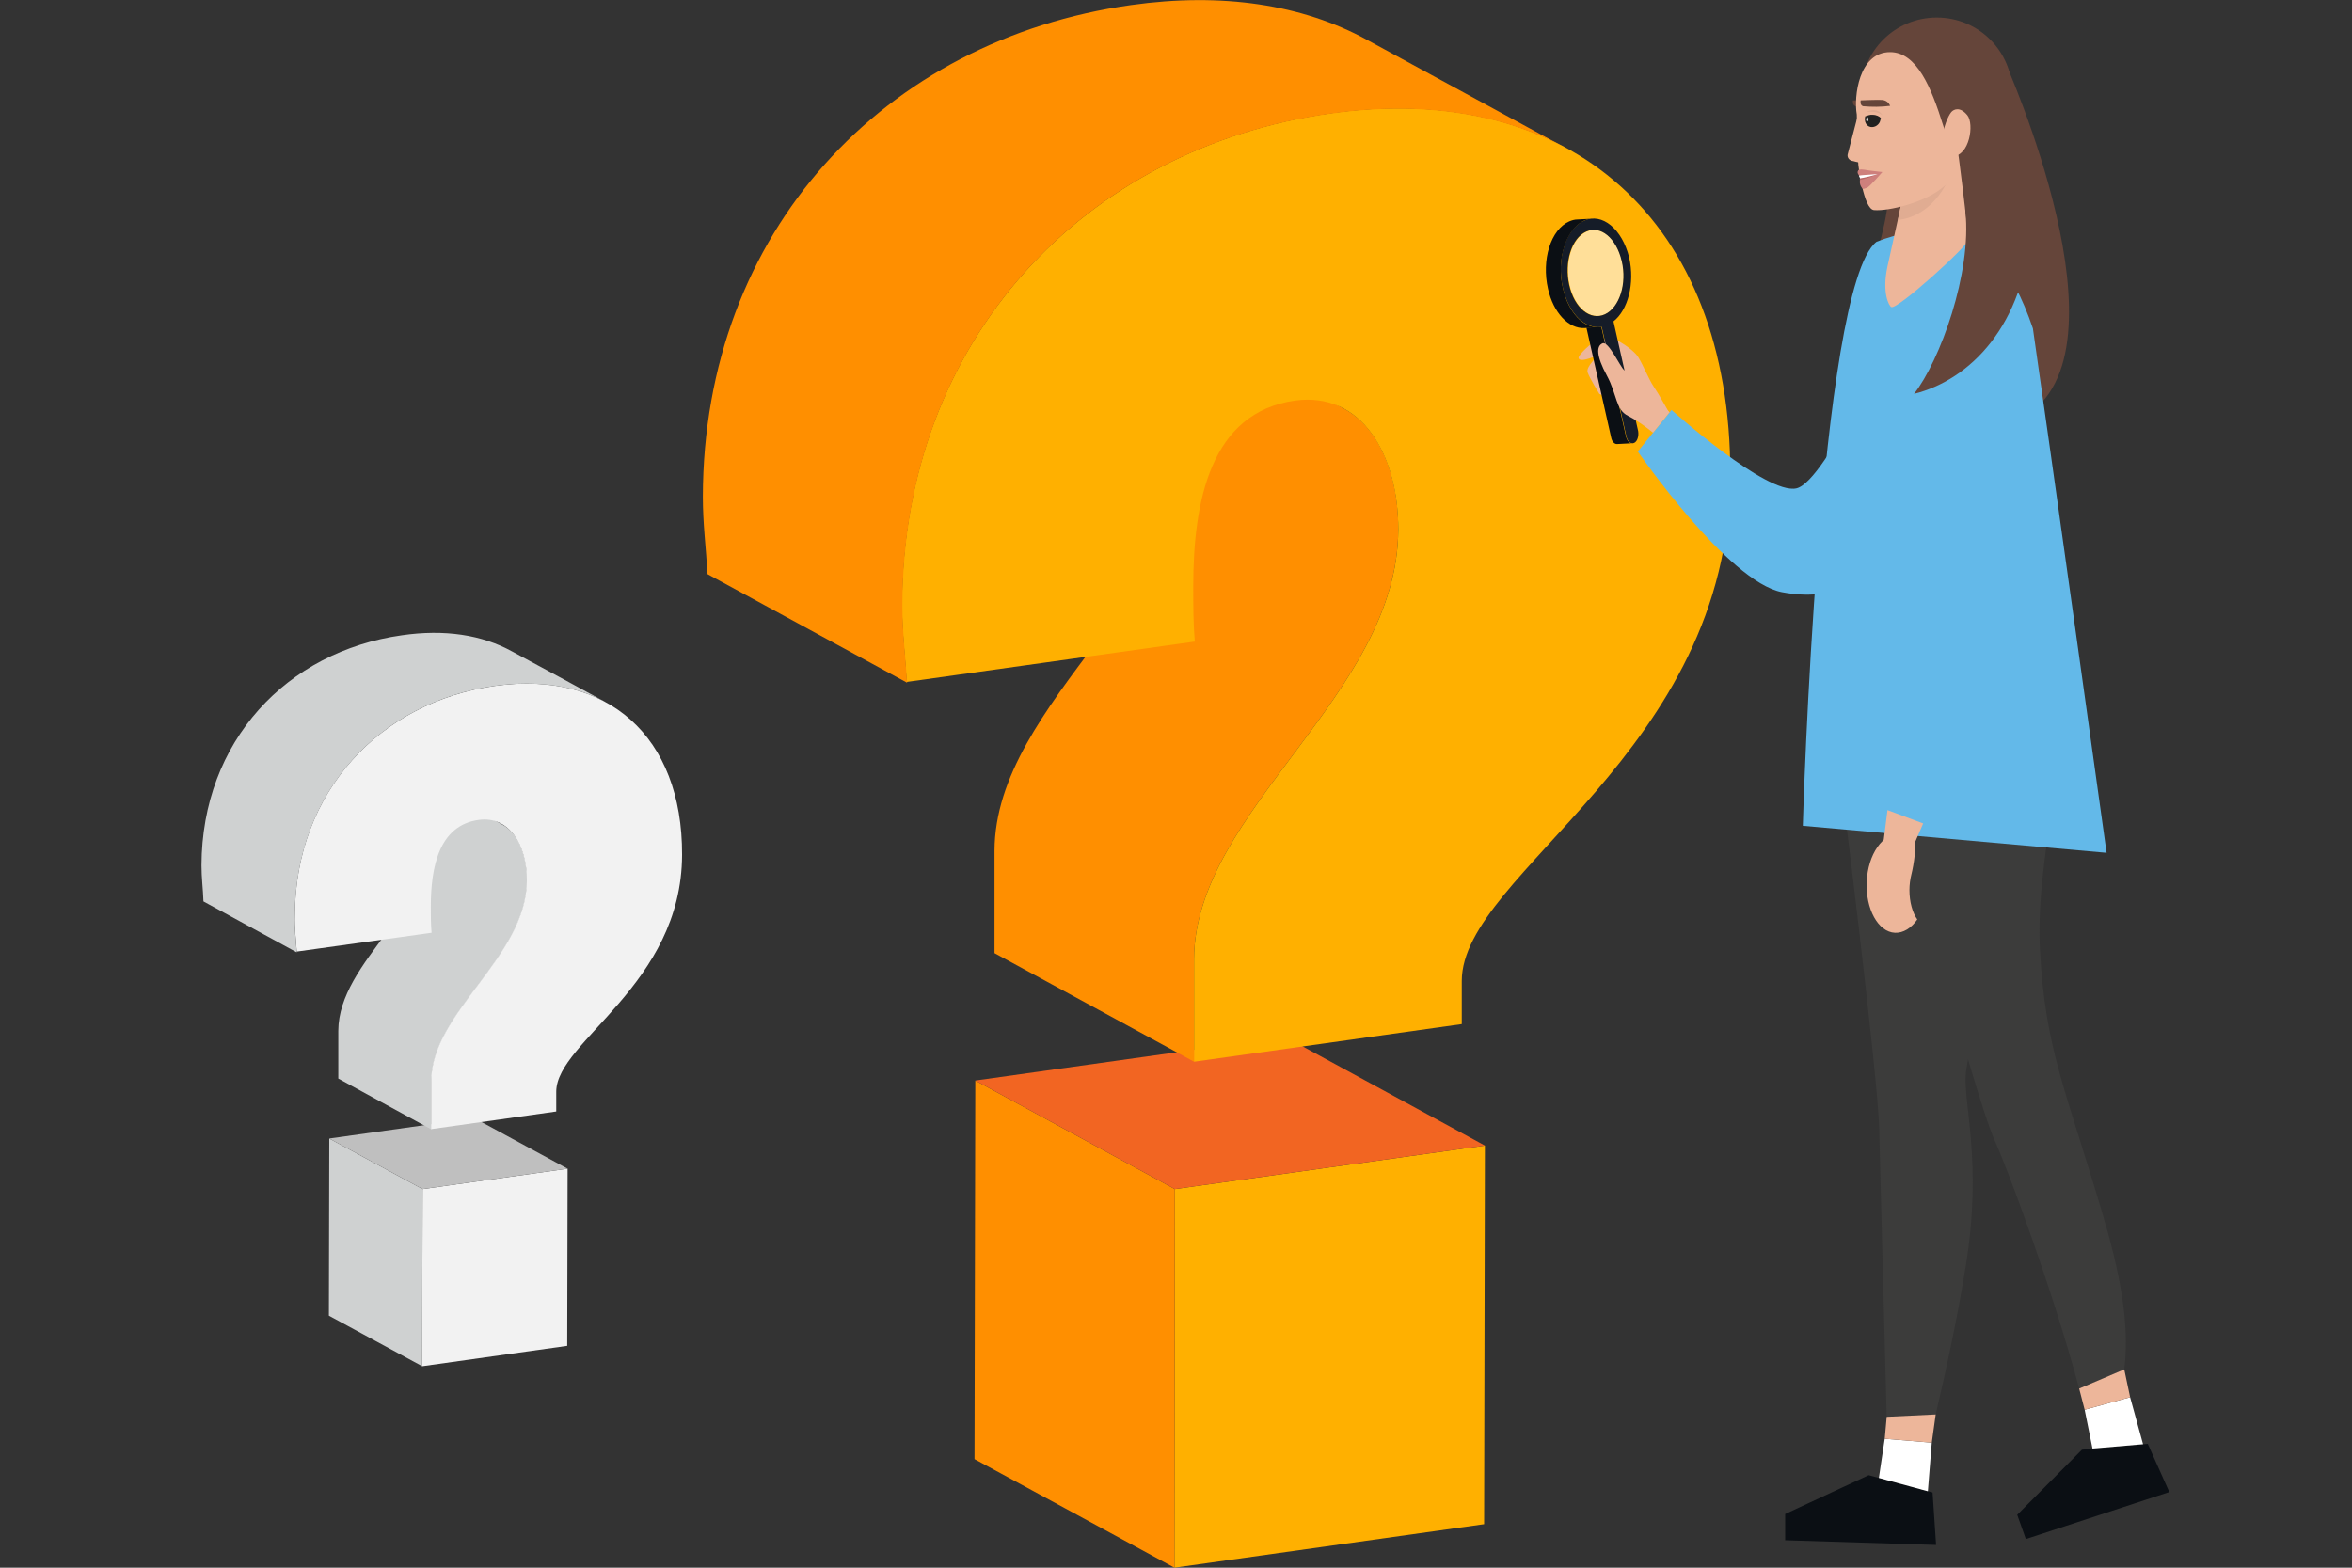 <?xml version="1.0" encoding="utf-8"?>
<!-- Generator: Adobe Illustrator 26.3.1, SVG Export Plug-In . SVG Version: 6.00 Build 0)  -->
<svg version="1.1" id="Layer_1" xmlns="http://www.w3.org/2000/svg" xmlns:xlink="http://www.w3.org/1999/xlink" x="0px" y="0px"
	 viewBox="0 0 600 400" style="enable-background:new 0 0 600 400;" xml:space="preserve">
<rect x="0" y="0" width="600" height="400" fill="#333333" stroke="none"/>
<style type="text/css">
	.st0{fill:#65453A;}
	.st1{enable-background:new    ;}
	.st2{fill:#FFB000;}
	.st3{fill:#FF8F00;}
	.st4{fill:#F26522;}
	.st5{fill:#F2F2F2;}
	.st6{fill:#CFD1D1;}
	.st7{fill:#BFBFBF;}
	.st8{fill:#3C3C3B;}
	.st9{fill:#0B0F14;}
	.st10{fill:#FFFFFF;}
	.st11{fill:#EDB69A;}
	.st12{fill:#63B9E9;}
	.st13{opacity:0.6;fill:#FFFFFF;}
	.st14{fill:#151C28;}
	.st15{fill:#E0AC92;}
	.st16{fill:#CE807C;}
	.st17{fill:#B76565;}
	.st18{fill:#222221;}
</style>
<g id="hair-2" transform="translate(896.072 344.302)">
	<path id="hair-3" class="st0" d="M-379.7-238c28.3-16.6-4.8-90.3-4.8-90.3s-32.5-0.5-33.2,7.7c-0.7,7.8,3.1,18.6,3.3,25.3
		c0.4,11.9-12,37.4-7.8,50C-414.2-221.4-384.9-235-379.7-238z"/>
</g>
<g>
	<g class="st1">
		<polygon class="st2" points="299.6,400 299.7,303.4 378.8,292.3 378.6,388.9 		"/>
		<polygon class="st3" points="299.6,400 248.6,372.3 248.8,275.7 299.7,303.4 		"/>
		<polygon class="st4" points="299.7,303.4 248.8,275.7 327.9,264.6 378.8,292.3 		"/>
	</g>
	<g class="st1">
		<path class="st3" d="M342.9,104.3c-17-9.2-33.9-18.5-50.9-27.7c8.9,4.9,13.8,17,13.8,30.8c-0.1,42.3-52,71.5-52.1,109.7l0,26.1
			l50.9,27.7l0-26.1c0.1-38.1,52-67.4,52.1-109.7C356.8,121.3,351.9,109.2,342.9,104.3z"/>
		<path class="st2" d="M339.4,28.9c61.1-8.6,102.1,27.4,102,92.2c-0.1,71-68.5,101.5-68.5,129.2l0,11l-68.3,9.6l0-26.1
			c0.1-38.1,52-67.4,52.1-109.7c0-19.3-9.5-35.2-26.3-32.9c-21.6,3-26,25.6-26,47.5c0,4.7,0,9.4,0.4,14l-73.5,10.3
			c-0.4-6.7-1.2-12.9-1.2-19.7C230.3,86.6,276.7,37.8,339.4,28.9z"/>
		<path class="st3" d="M348.6,10.1C332.3,1.2,311.8-2,288.5,1.3c-62.7,8.8-109.1,57.6-109.2,125.5c0,6.8,0.8,12.9,1.2,19.7
			l50.9,27.7c-0.4-6.7-1.2-12.9-1.2-19.7c0.1-67.9,46.5-116.7,109.2-125.5c23.4-3.3,43.8,0,60.1,8.8
			C382.5,28.6,365.6,19.3,348.6,10.1z"/>
	</g>
</g>
<g>
	<g class="st1">
		<polygon class="st5" points="107.7,348.6 107.8,303.4 144.8,298.2 144.7,343.4 		"/>
		<polygon class="st6" points="107.7,348.6 83.9,335.7 84,290.5 107.8,303.4 		"/>
		<polygon class="st7" points="107.8,303.4 84,290.5 121,285.3 144.8,298.2 		"/>
	</g>
	<g class="st1">
		<path class="st6" d="M128,210.3c-7.9-4.3-15.9-8.6-23.8-13c4.2,2.3,6.5,7.9,6.5,14.4c0,19.8-24.3,33.5-24.4,51.3l0,12.2l23.8,13
			l0-12.2c0-17.8,24.3-31.5,24.4-51.3C134.5,218.2,132.2,212.5,128,210.3z"/>
		<path class="st5" d="M126.3,175c28.6-4,47.8,12.8,47.7,43.1c-0.1,33.2-32,47.5-32.1,60.4l0,5.1l-31.9,4.5l0-12.2
			c0-17.8,24.3-31.5,24.4-51.3c0-9-4.5-16.5-12.3-15.4c-10.1,1.4-12.2,12-12.2,22.2c0,2.2,0,4.4,0.2,6.6l-34.4,4.8
			c-0.2-3.1-0.6-6-0.5-9.2C75.3,202,97,179.1,126.3,175z"/>
		<path class="st6" d="M130.6,166.2c-7.6-4.2-17.2-5.7-28.1-4.1c-29.3,4.1-51,27-51.1,58.7c0,3.2,0.4,6.1,0.5,9.2l23.8,13
			c-0.2-3.1-0.6-6-0.5-9.2C75.3,202,97,179.1,126.3,175c10.9-1.5,20.5,0,28.1,4.1C146.5,174.8,138.6,170.5,130.6,166.2z"/>
	</g>
</g>
<g id="_x30_2_Standing">
	<g id="leg_11_">
		<path class="st8" d="M482.3,198.7c0,0,21.1,80.3,26.6,92.4c3.7,8.2,15.1,39.2,21.5,63.2l11.5-4.9c1.5-11.9-1.3-25.5-5.7-40.2
			c-9.2-31.1-14.5-41.7-15.8-66.8c-1.3-25,8.4-51.3,3.9-65.5C519.8,162.8,482.3,198.7,482.3,198.7z"/>
		<g>
			<polygon class="st9" points="516.8,392.7 553.4,380.7 547.9,368.4 531.1,369.9 514.6,386.5 			"/>
			<polygon class="st10" points="546.7,368.5 533.8,369.6 531.8,359.7 543.4,356.5 			"/>
			<polygon class="st11" points="531.8,359.7 543.4,356.5 541.9,349.4 530.4,354.3 			"/>
		</g>
	</g>
	<g id="leg_10_">
		<path class="st8" d="M522.6,175.6c0,0-20.3,90.4-21.1,98.1c-0.8,7.7,4.3,22.5,0,49.1c-2.1,13.3-5.2,27.4-7.7,38.1l-12.5,0.6
			c-0.6-23.1-1.7-63.7-1.9-73.1c-0.2-13.4-10.3-93.5-10.3-93.5S514.9,157.1,522.6,175.6z"/>
		<g>
			<polygon class="st9" points="455.4,393 493.9,394.2 493,380.8 476.7,376.4 455.4,386.3 			"/>
			<polygon class="st10" points="491.8,380.5 479.3,377.1 480.8,367.1 492.8,368.1 			"/>
			<polygon class="st11" points="480.8,367.1 492.8,368.1 493.8,360.9 481.3,361.5 			"/>
		</g>
	</g>
	<g id="hoodie_5_">
		<path class="st12" d="M497.3,58.9c8.3,0.5,16,9.2,21.3,24.9c4.1,28.3,18.8,133.8,18.8,133.8l-77.5-6.9c0,0,4-137.5,18.8-149
			C484.1,59.5,490.2,58.5,497.3,58.9z"/>
	</g>
	<g id="hand_7_">
		<polygon class="st11" points="481.5,206.7 480.2,217 486.9,218.7 490.6,210.1 		"/>
		<path class="st11" d="M476.2,225c0.3-7,4.1-12.5,8.5-12.2c1.3,0.1,2.4,0.6,3.4,1.5c1,0.9,0.1,6.4-0.5,8.8c-0.3,1.2-0.5,2.6-0.5,4
			c0,3.1,0.8,5.8,2,7.5c-1.5,2.2-3.6,3.5-5.7,3.4C479.1,237.8,475.9,231.9,476.2,225z"/>
	</g>
	<g>
		<path class="st11" d="M408.2,90.1l3.5,12.2l-3.7-1.8c0,0-2.5-4-3-5.5c-0.5-1.6,3.1-4.6,3.1-4.6s-5,2.4-5.4,1
			c-0.2-0.9,3.7-4.2,4.4-4.5c0.7-0.3,5.2-0.2,5.2-0.2s4.2,2.2,5.6,4.4c1.3,2.1,2.7,5.7,4,7.6c1.3,1.9,3.9,6.6,3.9,6.6l-5.5,2.7
			l-11.2-18.8L408.2,90.1z"/>
		<g>
			<g class="st1">
				<path class="st9" d="M414.8,111.4l-6.3-28l-3.8,0.2l6.3,28c0.2,1.1,0.9,1.8,1.6,1.7l3.8-0.2
					C415.7,113.2,415.1,112.5,414.8,111.4z"/>
				<path class="st13" d="M404.7,59.1c3.7-1.7,7.7,1.6,9.1,7.5c1.3,5.8-0.6,11.9-4.3,13.6c-3.7,1.7-7.8-1.6-9.1-7.5
					C399.1,66.9,401,60.8,404.7,59.1z"/>
				<path class="st14" d="M404.1,56.3c-4.7,2.1-7.1,9.8-5.4,17.2c1.5,6.6,5.7,10.6,9.9,9.9l6.3,28c0.3,1.3,1.2,2,2,1.6
					c0.8-0.4,1.2-1.7,1-3l-6.3-28c3.7-2.9,5.5-9.7,4-16.3C413.8,58.4,408.7,54.2,404.1,56.3z M409.4,80.2c-3.7,1.7-7.8-1.6-9.1-7.5
					c-1.3-5.8,0.6-11.9,4.3-13.6c3.7-1.7,7.7,1.6,9.1,7.5C415.1,72.4,413.1,78.5,409.4,80.2z"/>
				<path class="st9" d="M402.4,56c-0.7,0-1.4,0.2-2.1,0.5c-4.7,2.1-7.1,9.8-5.4,17.2c1.4,6.2,5.3,10.2,9.3,10l3.8-0.2
					c-4,0.3-7.9-3.7-9.3-10c-1.7-7.3,0.8-15,5.4-17.2c0.7-0.3,1.4-0.5,2.1-0.5L402.4,56z"/>
			</g>
		</g>
		<path class="st12" d="M426.4,104.6c0,0,24.3,21.8,31.9,20c7.6-1.8,24.9-40.9,24.9-40.9l-9.4,63.7c0,0-5.4,6.3-19.2,3.7
			c-13.8-2.6-36.8-35.9-36.8-35.9L426.4,104.6z"/>
		<path class="st11" d="M419.3,98.5c0,0-4-3.3-5-4.1c-1-0.8-4-7.5-5.5-6.8c-1.6,0.7-1.6,3.2,1.1,8.2c2.7,5,2.2,8.7,5.4,10.3
			c3.2,1.6,6.4,4.3,6.4,4.3l4.2-5.2L419.3,98.5z"/>
	</g>
</g>
<g id="face" transform="translate(932.312 352.614)">
	<g id="eyebrows-2" transform="translate(0 0)">
		<g id="Group_3074">
			<path id="Path_6093" class="st0" d="M-459.6-327c0,0,5.6-0.1,6.6,0c1.1,0.1,2.1,0.7,2.4,1.5c-2.7,0.2-5.5,0.2-8.3,0
				C-459.9-325.8-459.6-327-459.6-327z"/>
		</g>
	</g>
</g>
<g id="_03" transform="translate(903.769 335.379)">
	<path id="hair-4" class="st0" d="M-390.4-311.6c0,10.6-8.6,20.3-19.3,20.3c-10.7,0-19.3-9.7-19.3-20.3c0-10.7,8.6-19.3,19.3-19.3
		C-399-330.9-390.4-322.3-390.4-311.6z"/>
	<g id="_02" transform="translate(12.498 26.256)">
		<g id="body">
			<g id="neck">
				<path id="Path_6099" class="st11" d="M-414.1-300.5c0,1.5-18.3,18.1-19.7,17.2c-0.6-0.3-2.4-3.6-1-10.2l5.1-23.1l12.8-7
					C-416.8-323.6-414.6-306-414.1-300.5z"/>
				<path id="Path_6100" class="st15" d="M-418.2-320l-11.5,2.9l-2.4,11.6C-422.9-306.5-418.2-316.3-418.2-320z"/>
			</g>
		</g>
	</g>
	<g id="Group_3077" transform="translate(0 6.825)">
		<g id="_03-2">
			<g id="head-3" transform="translate(14.499)">
				<g id="face-2">
					<path id="Path_6101" class="st11" d="M-422.6-310.3c-3-9.6-6.7-18.6-13.5-18.6c-8,0-9.3,11.4-8.5,15.9c0,0,0.2,7.8,0.2,8.3
						c0,1.3,0.1,3,0.2,4.6c0,0,1.3,11.3,4,11.5c3.8,0.3,12.7-1.9,17.3-5.6c3.6-2.8,4.2-5.1,4.2-7.6c0-0.4-2-3-3-5.7
						C-422-308.4-422.3-309.4-422.6-310.3z"/>
				</g>
				<path id="Path_6102" class="st11" d="M-444.4-312.5l-2.5,9.6c-0.2,0.7,0.2,1.4,0.9,1.7l3.3,0.8L-444.4-312.5z"/>
			</g>
			<path id="Path_6103" class="st11" d="M-406-313.6c0.7-0.8,2.3-1.4,4.1,0.8c1.8,2.2,0.6,10.5-3.9,10.5S-407.8-311.4-406-313.6z"/>
			<path id="Path_6104" class="st0" d="M-401.8-292.9c0.3,2.2-0.8,2.4-0.6,4.6c1.7,15.7-6.5,38.2-13.1,46.6
				c14.4-3.6,28.1-17.6,29.8-42.1C-389.9-297.4-402.7-294.8-401.8-292.9z"/>
		</g>
	</g>
</g>
<g id="eyebrows-3" transform="translate(930.871 352.507)">
	<g id="Group_3078" transform="translate(0 0)">
		<path id="Path_6107" class="st0" d="M-456.2-326.9c0,0,4.6-0.2,5.5-0.1c1,0.1,1.7,0.7,2,1.5c-2.3,0.3-4.6,0.3-6.9,0.1
			C-456.5-325.7-456.2-326.9-456.2-326.9z"/>
	</g>
</g>
<path class="st16" d="M474.1,43.4c0,0,0.3-0.3,1.5-0.1c0.8,0.2,4.6,0.6,4.6,0.6s-3.2,3.7-3.9,4c-0.2,0.1-0.6,0.2-0.9,0.3
	c-0.3,0.1-1.2-1.1-0.9-2.3c0.1-0.6,0.1-0.7-0.2-1.1C473.5,44,474.1,43.4,474.1,43.4z"/>
<path class="st17" d="M474.5,45.5l-0.1,0.4c1-0.1,3.9-1.1,4.6-1.5l-3.8,0.5L474.5,45.5z"/>
<path class="st10" d="M474.2,44.8l0.3,0.7c0.9-0.1,3.9-0.8,4.5-1.1l-3.9,0.3L474.2,44.8z"/>
<path class="st18" d="M477.2,32.4c-1.1-0.2-1.7-1.4-1.4-2.6c0,0,0,0,0-0.1c0.6-0.2,1.3-0.5,1.9-0.4c1,0,1.7,0.4,2.1,0.8
	c0,0.2,0,0.3-0.1,0.5C479.5,31.8,478.3,32.6,477.2,32.4z"/>
<path class="st10" d="M476.6,30.5c0,0.3-0.1,0.5-0.3,0.5c-0.1,0-0.3-0.3-0.2-0.6c0-0.3,0.1-0.5,0.3-0.5
	C476.5,29.9,476.6,30.2,476.6,30.5z"/>
<path class="st15" d="M476.1,28.6c0,0,2.7-1.6,4.2,0.9C478.9,28.1,476.1,28.6,476.1,28.6z"/>
</svg>
